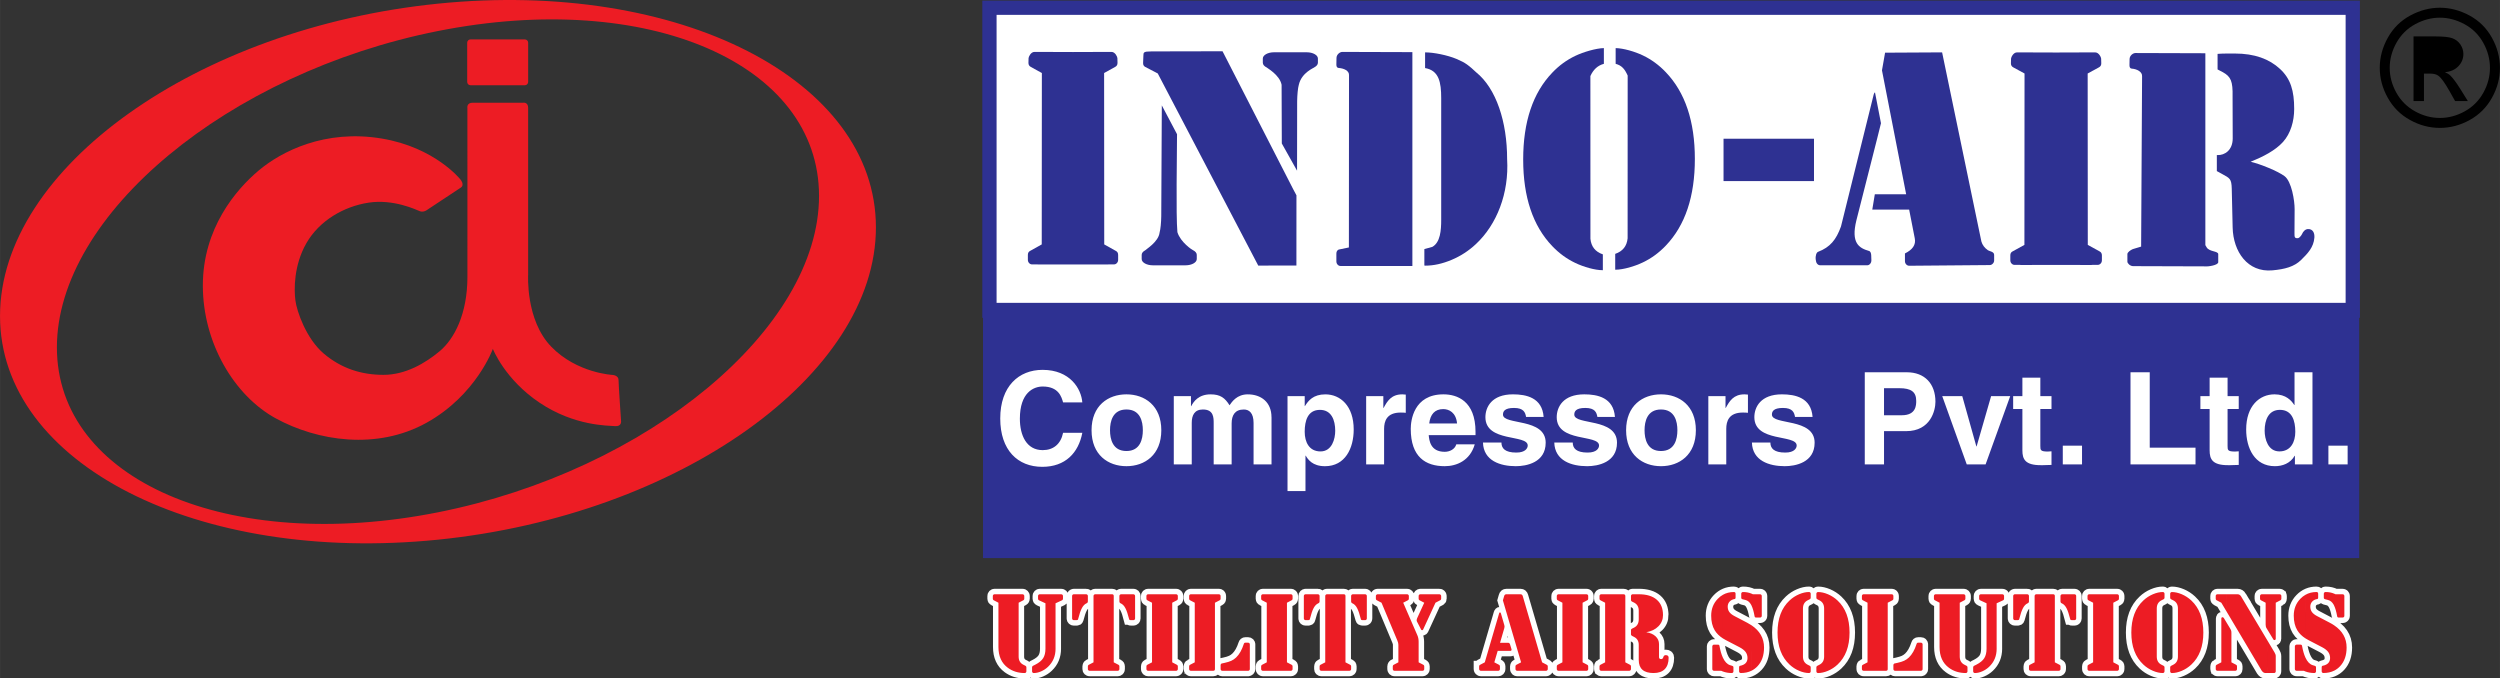 <?xml version="1.0" encoding="UTF-8"?>
<!DOCTYPE svg  PUBLIC '-//W3C//DTD SVG 1.1//EN'  'http://www.w3.org/Graphics/SVG/1.1/DTD/svg11.dtd'>
<svg width="228.69px" height="62.066px" enable-background="new 0 0 228.686 62.066" version="1.1" viewBox="0 0 228.686 62.066" xml:space="preserve" xmlns="http://www.w3.org/2000/svg">
<rect x="0" y="0" width="228.686" height="62.066" fill="#333333" stroke="none"/>
<rect x="90.509" y=".707" width="124.71" height="27.713" clip-rule="evenodd" fill="#fff" fill-rule="evenodd" stroke="#2E3192" stroke-miterlimit="2.613" stroke-width="1.304"/>
<rect x="90.509" y="28.292" width="124.71" height="22.171" clip-rule="evenodd" fill="#2E3192" fill-rule="evenodd" stroke="#2E3192" stroke-miterlimit="2.613" stroke-width="1.178"/>
<path d="m209.86 9.975c0 1.1-0.319 2.235-1.026 3.015-0.71 0.783-1.809 1.341-2.956 1.807 0.895 0.211 2.501 0.863 3.103 1.318 0.647 0.488 0.924 2.251 0.92 3.016l-0.013 2.214c-2e-3 0.34 7e-3 0.476 0.338 0.439 0.1-0.012 0.298-0.253 0.336-0.344 0.129-0.309 0.341-0.476 0.551-0.486 0.455-0.022 0.628 0.357 0.595 0.79-0.069 0.876-0.605 1.439-1.216 2.037-0.629 0.617-1.478 0.845-2.624 0.949-2.273 0.207-3.585-1.716-3.636-3.911l-0.082-3.547c-0.021-0.929-0.178-0.97-0.899-1.366l-0.466-0.256v-1.471c0.018 8e-3 0.038 0.011 0.06 7e-3 0.671 0.024 1.392-0.459 1.392-1.521l-0.012-3.826c0.031-1.417-0.161-1.826-0.883-2.232l-0.49-0.256v-1.423c0.418-0.04 1.2-0.033 1.57-0.033 1.819 0 3.161 0.5 4.142 1.411 0.977 0.906 1.296 1.993 1.296 3.669z" clip-rule="evenodd" fill="#2E3192" fill-rule="evenodd"/>
<path d="m175.15 21.785l-0.511-2.613h-3.372l0.232-1.402h2.866l-2.212-11.333 0.284-1.617 5.217-0.029c1.197 5.766 2.396 11.533 3.593 17.3 0.09 0.318 0.289 0.585 0.598 0.801 0.133 0.093 0.569 0.121 0.569 0.421v0.508c0 0.112-0.04 0.21-0.122 0.295-0.084 0.088-0.176 0.131-0.276 0.131l-7.365 0.063c-0.109 1e-3 -0.205-0.042-0.279-0.122-0.079-0.084-0.118-0.183-0.118-0.305v-0.699c0.68-0.335 1.03-0.784 0.896-1.399z" clip-rule="evenodd" fill="#2E3192" fill-rule="evenodd"/>
<path d="m166.31 23.034c1.109-0.421 1.655-1.108 2.093-2.316l2.992-12.066c0.026-0.106 0.063-0.171 0.12-0.198l0.547 2.817-0.338 1.359-1.911 7.524c-0.517 2.096 0.252 2.539 1.15 2.801 0.146 0.042 0.2 0.216 0.206 0.406l0.015 0.439c4e-3 0.134-0.038 0.245-0.114 0.334s-0.166 0.133-0.271 0.133l-4.306-2e-3c-0.104 0-0.195-0.049-0.275-0.144-0.081-0.095-0.107-0.245-0.123-0.367-0.048-0.37 0.07-0.666 0.215-0.72z" clip-rule="evenodd" fill="#2E3192" fill-rule="evenodd"/>
<path d="m146.6 24.716c-0.696 0-1.731-0.294-2.505-0.665-0.779-0.372-1.479-0.882-2.102-1.536-1.773-1.852-2.66-4.492-2.66-7.927 0-3.444 0.887-6.093 2.66-7.94 0.622-0.655 1.322-1.164 2.102-1.536 0.748-0.358 1.91-0.698 2.619-0.712v1.439c-0.57 0.15-0.972 0.536-1.234 1.118l4e-3 14.888c0.07 0.715 0.448 1.189 1.136 1.423v1.448h-0.02z" clip-rule="evenodd" fill="#2E3192" fill-rule="evenodd"/>
<path d="m147.77 24.672c0.696 0 1.73-0.294 2.506-0.666 0.779-0.371 1.479-0.881 2.101-1.536 1.773-1.852 2.66-4.492 2.66-7.927 0-3.443-0.887-6.093-2.66-7.94-0.621-0.654-1.322-1.165-2.101-1.536-0.748-0.357-1.777-0.653-2.485-0.667v1.439c0.569 0.15 0.838 0.491 1.1 1.073l-5e-3 14.888c-0.07 0.714-0.448 1.188-1.135 1.423v1.449h0.019z" clip-rule="evenodd" fill="#2E3192" fill-rule="evenodd"/>
<path d="m131.02 22.585c0.733-0.411 0.813-1.511 0.813-2.472v-11.134c0-1.452-0.2-2.531-1.474-2.752v-1.435h0.023c0.766 0 2.026 0.253 2.858 0.602s1.133 0.604 1.792 1.22c1.834 1.479 2.832 4.531 2.832 7.94 0.186 3.129-0.952 6-2.855 7.773-0.659 0.617-1.401 1.1-2.233 1.448-0.832 0.349-1.628 0.526-2.394 0.526-0.03 0-0.06-4e-3 -0.089-0.012v-1.503l0.727-0.201z" clip-rule="evenodd" fill="#2E3192" fill-rule="evenodd"/>
<path d="m122.45 22.83l0.939-0.194 0.011-15.737c0.039-0.438-0.49-0.652-0.95-0.682-0.154-0.01-0.209-0.143-0.206-0.317l0.011-0.602c5e-3 -0.322 0.319-0.551 0.535-0.549l6.407 0.02v19.563h-6.568c-0.104 0-0.194-0.04-0.271-0.123-0.077-0.082-0.114-0.184-0.114-0.306v-0.701c0-0.175 0.066-0.302 0.206-0.372z" clip-rule="evenodd" fill="#2E3192" fill-rule="evenodd"/>
<path d="m195.1 22.787l0.76-0.229 0.087-15.563c0.039-0.437-0.489-0.688-0.948-0.717-0.153-0.01-0.208-0.142-0.205-0.316l0.01-0.563c6e-3 -0.321 0.318-0.549 0.535-0.548l6.396 0.02v17.553l0.119 0.204c0.246 0.417 1.059 0.323 1.059 0.623v0.735c0 0.274-0.929 0.414-1.178 0.381l-6.62-0.021c-0.281-0.011-0.512-0.267-0.512-0.405v-0.7c0-0.172 0.309-0.377 0.497-0.454z" clip-rule="evenodd" fill="#2E3192" fill-rule="evenodd"/>
<path d="m111.83 4.688l6.483 12.656 0.279 0.523-4e-3 6.423-3.491 4e-3 -9.192-17.574-1.148-0.599c-0.137-0.071-0.201-0.197-0.193-0.37l0.025-0.634c0.014-0.319-0.023-0.413 0.741-0.415l6.5-0.014z" clip-rule="evenodd" fill="#2E3192" fill-rule="evenodd"/>
<path d="m184.1 22.998l1.083-0.596 0.011-15.679-1.036-0.565c-0.14-0.076-0.213-0.196-0.209-0.37l0.011-0.43c3e-3 -0.098 0.196-0.568 0.554-0.567l3.568 0.012 3.567-0.012c0.357-1e-3 0.551 0.469 0.553 0.567l0.012 0.43c4e-3 0.174-0.069 0.294-0.209 0.37l-1.036 0.565 0.011 15.679 1.083 0.596c0.142 0.071 0.208 0.197 0.208 0.371v0.435c0 0.122-0.038 0.223-0.115 0.305s-0.169 0.122-0.274 0.122l-0.5 1e-3c-0.023 4e-3 -0.047 7e-3 -0.071 7e-3l-3.228-3e-3 -3.229 3e-3c-0.024 0-0.048-2e-3 -0.071-7e-3l-0.499-1e-3c-0.106 0-0.198-0.04-0.275-0.122s-0.115-0.183-0.115-0.305v-0.435c-2e-3 -0.175 0.064-0.301 0.206-0.371z" clip-rule="evenodd" fill="#2E3192" fill-rule="evenodd"/>
<rect x="157.66" y="12.69" width="8.275" height="3.875" clip-rule="evenodd" fill="#2E3192" fill-rule="evenodd"/>
<path d="m116.54 4.782h2.992c0.563 0 1.023 0.257 1.023 0.572v0.385c0 0.163-0.124 0.311-0.321 0.416 0 0.043-1.166 0.459-1.426 1.601-0.086 0.294-0.143 0.919-0.152 1.495l-9e-3 6.363-1.395-2.489-0.019-5.369c-0.182-0.923-1.364-1.551-1.364-1.584-0.216-0.104-0.354-0.26-0.354-0.432v-0.386c1e-3 -0.314 0.462-0.572 1.025-0.572z" clip-rule="evenodd" fill="#2E3192" fill-rule="evenodd"/>
<path d="m94.225 22.954l1.067-0.596 0.011-15.678-1.021-0.565c-0.137-0.076-0.21-0.197-0.206-0.371l0.011-0.429c3e-3 -0.099 0.193-0.569 0.546-0.567l3.517 0.012 3.518-0.012c0.353-2e-3 0.543 0.469 0.545 0.567l0.011 0.429c5e-3 0.173-0.067 0.294-0.205 0.371l-1.021 0.565 0.011 15.678 1.066 0.596c0.141 0.07 0.206 0.198 0.206 0.371v0.434c0 0.122-0.037 0.223-0.114 0.306-0.076 0.082-0.166 0.121-0.271 0.122h-0.493c-0.021 4e-3 -0.046 7e-3 -0.069 7e-3l-3.183-3e-3 -3.183 3e-3c-0.022 0-0.047-2e-3 -0.069-7e-3h-0.492c-0.104 0-0.195-0.04-0.271-0.122-0.076-0.083-0.113-0.184-0.113-0.306v-0.434c-3e-3 -0.174 0.062-0.301 0.202-0.371z" clip-rule="evenodd" fill="#2E3192" fill-rule="evenodd"/>
<path d="m108.45 24.27h-2.992c-0.563 0-1.024-0.257-1.024-0.572v-0.385c0-0.164 0.124-0.311 0.322-0.416 0-0.044 1.226-0.757 1.317-1.63 0.086-0.294 0.144-0.919 0.152-1.496l0.051-10.131 1.392 2.638c0 1.813-0.109 7.347 0.033 8.958 0.285 0.937 1.384 1.645 1.418 1.643 0.217 0.105 0.354 0.26 0.354 0.432v0.385c1e-3 0.316-0.46 0.574-1.023 0.574z" clip-rule="evenodd" fill="#2E3192" fill-rule="evenodd"/>
<path d="m99.004 36.813c-0.094-1.244-1.114-2.98-3.637-2.98-2.17 0-3.871 1.501-3.871 4.446 0 2.91 1.606 4.425 3.848 4.425 2.111 0 3.309-1.281 3.66-3.111h-1.76c-0.211 1.033-0.892 1.583-1.865 1.583-1.49 0-2.088-1.36-2.088-2.875 0-2.381 1.243-2.944 2.088-2.944 1.455 0 1.725 0.95 1.865 1.455h1.76v1e-3zm7.226 2.545c0-2.253-1.514-3.285-3.19-3.285-1.678 0-3.191 1.032-3.191 3.285 0 2.252 1.514 3.287 3.191 3.287s3.19-1.034 3.19-3.287zm-1.689 0c0 0.797-0.234 1.9-1.501 1.9s-1.502-1.103-1.502-1.9c0-0.798 0.235-1.9 1.502-1.9s1.501 1.103 1.501 1.9zm11.768-1.196c0-1.373-0.95-2.088-2.171-2.088-0.997 0-1.454 0.692-1.666 0.998-0.422-0.669-0.832-0.998-1.735-0.998-1.104 0-1.561 0.669-1.771 1.08h-0.023v-0.915h-1.572v6.243h1.643v-3.803c0-0.681 0.246-1.22 1.021-1.22 0.985 0 0.985 0.739 0.985 1.267v3.756h1.643v-3.744c0-0.739 0.293-1.278 1.114-1.278 0.481 0 0.892 0.305 0.892 1.232v3.791h1.643v-4.321h-3e-3zm3.038 1.337c0-0.998 0.271-2.006 1.396-2.006 1.044 0 1.396 0.927 1.396 1.913 0 0.739-0.293 1.889-1.349 1.889-1.044-1e-3 -1.443-0.869-1.443-1.796zm0-3.261h-1.572v8.684h1.643v-3.24h0.024c0.199 0.34 0.609 0.964 1.759 0.964 1.854 0 2.628-1.644 2.628-3.357 0-2.159-1.22-3.215-2.593-3.215-1.103 0-1.56 0.575-1.865 1.068h-0.023v-0.904h-1e-3zm5.62 6.242h1.643v-3.251c0-0.693 0.234-1.49 1.513-1.49 0.152 0 0.329 0 0.47 0.023v-1.666c-0.105-0.012-0.211-0.023-0.317-0.023-0.997 0-1.372 0.61-1.712 1.244h-0.024v-1.079h-1.571v6.242h-2e-3zm8.247-1.832c-0.129 0.446-0.599 0.681-1.056 0.681-1.326 0-1.42-1.056-1.467-1.525h4.282v-0.294c0-2.85-1.701-3.437-2.933-3.437-2.733 0-2.992 2.405-2.992 3.156 0 2.569 1.35 3.416 3.109 3.416 1.067 0 2.312-0.495 2.745-1.997h-1.688zm-2.476-1.912c0.094-0.821 0.505-1.314 1.279-1.314 0.527 0 1.173 0.305 1.267 1.314h-2.546zm10.465-0.598c-0.129-1.76-1.584-2.065-2.804-2.065-1.947 0-2.522 1.173-2.522 2.088 0 2.334 3.871 1.549 3.871 2.592 0 0.235-0.199 0.646-1.044 0.646-1.032 0-1.36-0.387-1.36-0.915h-1.689c0.047 1.666 1.584 2.161 3.003 2.161 0.974 0 2.733-0.331 2.733-2.149 0-2.299-3.906-1.584-3.906-2.569 0-0.27 0.117-0.61 1.009-0.61s1.032 0.422 1.103 0.821h1.606zm6.523 0c-0.129-1.76-1.584-2.065-2.804-2.065-1.947 0-2.522 1.173-2.522 2.088 0 2.334 3.872 1.549 3.872 2.592 0 0.235-0.199 0.646-1.044 0.646-1.033 0-1.361-0.387-1.361-0.915h-1.689c0.047 1.666 1.584 2.161 3.003 2.161 0.975 0 2.734-0.331 2.734-2.149 0-2.299-3.907-1.584-3.907-2.569 0-0.27 0.117-0.61 1.009-0.61s1.032 0.422 1.103 0.821h1.606zm7.403 1.22c0-2.253-1.514-3.285-3.191-3.285s-3.191 1.032-3.191 3.285c0 2.252 1.514 3.287 3.191 3.287s3.191-1.034 3.191-3.287zm-1.69 0c0 0.797-0.234 1.9-1.502 1.9s-1.502-1.103-1.502-1.9c0-0.798 0.234-1.9 1.502-1.9s1.502 1.103 1.502 1.9zm2.828 3.122h1.643v-3.251c0-0.693 0.234-1.49 1.513-1.49 0.153 0 0.329 0 0.47 0.023v-1.666c-0.105-0.012-0.211-0.023-0.316-0.023-0.997 0-1.373 0.61-1.713 1.244h-0.023v-1.079h-1.572v6.242h-2e-3zm9.538-4.342c-0.129-1.76-1.584-2.065-2.805-2.065-1.946 0-2.521 1.173-2.521 2.088 0 2.334 3.871 1.549 3.871 2.592 0 0.235-0.199 0.646-1.044 0.646-1.032 0-1.36-0.387-1.36-0.915h-1.689c0.047 1.666 1.584 2.161 3.003 2.161 0.974 0 2.733-0.331 2.733-2.149 0-2.299-3.906-1.584-3.906-2.569 0-0.27 0.117-0.61 1.009-0.61s1.032 0.422 1.103 0.821h1.606zm6.535 1.302h2.018c2.264 0 2.686-1.924 2.686-2.687 0-1.654-0.984-2.699-2.615-2.699h-3.849v8.425h1.761v-3.039h-1e-3zm0-1.454v-2.476h1.396c1.091 0 1.549 0.34 1.549 1.161 0 0.375 0 1.314-1.313 1.314h-1.632v1e-3zm11.543-1.748h-1.747l-1.326 4.599h-0.023l-1.29-4.599h-1.831l2.241 6.242h1.725l2.251-6.242zm2.758-1.69h-1.643v1.69h-0.845v1.173h0.845v3.79c0 0.81 0.258 1.351 1.678 1.351h0.211c0.258 0 0.516-0.012 0.774-0.023v-1.246c-0.117 0.012-0.235 0.023-0.341 0.023-0.668 0-0.68-0.14-0.68-0.504v-3.391h1.021v-1.173h-1.021v-1.69h1e-3zm3.812 6.218h-1.76v1.713h1.76v-1.713zm6.194-6.711h-1.76v8.424h5.948v-1.526h-4.188v-6.898zm7.122 0.493h-1.643v1.69h-0.845v1.173h0.845v3.79c0 0.81 0.259 1.351 1.678 1.351h0.211c0.259 0 0.517-0.012 0.774-0.023v-1.246c-0.117 0.012-0.234 0.023-0.34 0.023-0.669 0-0.681-0.14-0.681-0.504v-3.391h1.021v-1.173h-1.021v-1.69h1e-3zm7.766-0.493h-1.643v2.992h-0.023c-0.258-0.398-0.751-0.974-1.807-0.974-1.373 0-2.593 1.056-2.593 3.215 0 1.713 0.774 3.357 2.628 3.357 0.681 0 1.408-0.249 1.807-0.952h0.023v0.787h1.607v-8.425h1e-3zm-4.376 5.35c0-0.985 0.353-1.913 1.396-1.913 1.126 0 1.407 1.009 1.407 2.006 0 0.927-0.41 1.795-1.454 1.795-1.055 1e-3 -1.349-1.148-1.349-1.888zm7.591 1.361h-1.76v1.713h1.76v-1.713z" clip-rule="evenodd" fill="#fff" fill-rule="evenodd"/>
<g clip-rule="evenodd" fill-rule="evenodd">
	<path d="m96.558 59.34c0 0.667-0.229 1.219-0.693 1.658-0.19 0.179-0.401 0.317-0.632 0.417-0.232 0.101-0.455 0.151-0.67 0.151-0.042 0-0.078-0.015-0.109-0.044-0.03-0.031-0.045-0.067-0.045-0.112v-0.367c0-0.063 0.026-0.108 0.079-0.136l0.208-0.104c0.348-0.178 0.591-0.377 0.73-0.599 0.139-0.221 0.208-0.509 0.208-0.864v-4.155l-0.598-0.277c-0.053-0.025-0.08-0.072-0.08-0.135v-0.256c0-0.044 0.015-0.08 0.044-0.111 0.031-0.029 0.065-0.045 0.106-0.045h1.974c0.045 0 0.081 0.016 0.112 0.045 0.029 0.031 0.045 0.067 0.045 0.111v0.256c0 0.063-0.028 0.11-0.081 0.135l-0.599 0.277v4.155h1e-3zm-2.819 2.226c-0.597 0-1.11-0.16-1.541-0.477-0.577-0.422-0.865-1.057-0.865-1.906v-4.049l-0.432-0.227c-0.055-0.025-0.081-0.072-0.081-0.135v-0.256c0-0.044 0.016-0.08 0.045-0.111 0.03-0.029 0.065-0.045 0.106-0.045h2.572c0.04 0 0.076 0.016 0.108 0.048 0.031 0.031 0.046 0.067 0.046 0.108v0.256c0 0.06-0.027 0.106-0.083 0.135l-0.433 0.227v4.929c0 0.348 0.141 0.595 0.422 0.739l0.206 0.104c0.053 0.028 0.08 0.072 0.08 0.136v0.367c0 0.045-0.016 0.081-0.047 0.112-0.027 0.03-0.063 0.045-0.103 0.045zm5.855-0.753l0.436-0.227v-6.07c0-0.044 0.015-0.08 0.046-0.111 0.029-0.029 0.067-0.045 0.11-0.045h1.538c0.103 0 0.156 0.052 0.156 0.156v6.07l0.436 0.227c0.055 0.026 0.081 0.072 0.081 0.136v0.255c0 0.044-0.014 0.081-0.045 0.111-0.031 0.029-0.067 0.045-0.111 0.045h-2.573c-0.042 0-0.078-0.016-0.109-0.045-0.031-0.031-0.045-0.067-0.045-0.111v-0.255c-1e-3 -0.064 0.024-0.11 0.08-0.136zm3.697-4.166c-0.118-0.466-0.233-0.808-0.35-1.026-0.115-0.218-0.261-0.363-0.435-0.437-0.073-0.029-0.11-0.091-0.11-0.186v-0.482c0-0.044 0.015-0.08 0.046-0.111 0.028-0.029 0.066-0.045 0.109-0.045h1.126c0.044 0 0.08 0.016 0.111 0.045 0.029 0.031 0.044 0.067 0.044 0.111v2.055c0 0.042-0.015 0.081-0.044 0.11-0.031 0.031-0.067 0.046-0.111 0.046h-0.256c-0.073 1e-3 -0.116-0.027-0.13-0.08zm-4.674 0c0.118-0.466 0.233-0.808 0.351-1.026 0.114-0.218 0.259-0.363 0.429-0.437 0.077-0.029 0.116-0.091 0.116-0.186v-0.482c0-0.044-0.016-0.08-0.046-0.111-0.029-0.029-0.067-0.045-0.11-0.045h-1.13c-0.045 0-0.081 0.016-0.111 0.045-0.029 0.031-0.045 0.067-0.045 0.111v2.055c0 0.042 0.016 0.081 0.045 0.11 0.03 0.031 0.066 0.046 0.111 0.046h0.256c0.077 1e-3 0.121-0.027 0.134-0.08zm6.332 4.166l0.433-0.227v-5.452l-0.433-0.227c-0.055-0.025-0.08-0.072-0.08-0.135v-0.256c0-0.044 0.016-0.08 0.044-0.111 0.031-0.029 0.065-0.045 0.107-0.045h2.572c0.039 0 0.075 0.016 0.104 0.045 0.031 0.031 0.047 0.067 0.047 0.111v0.256c0 0.063-0.028 0.11-0.081 0.135l-0.432 0.227v5.452l0.432 0.227c0.053 0.026 0.081 0.072 0.081 0.136v0.255c0 0.044-0.016 0.081-0.047 0.111-0.029 0.029-0.065 0.045-0.104 0.045h-2.572c-0.042 0-0.076-0.016-0.107-0.045-0.028-0.031-0.044-0.067-0.044-0.111v-0.255c0-0.064 0.026-0.11 0.08-0.136zm8.125-0.668c-0.134 0.126-0.279 0.226-0.436 0.298s-0.361 0.138-0.621 0.194l-0.281 0.06c-0.053 0.035-0.08 0.079-0.08 0.136v0.372c0 0.044 0.015 0.081 0.046 0.111 0.029 0.029 0.066 0.045 0.109 0.045h2.362c0.044 0 0.08-0.016 0.111-0.045 0.029-0.031 0.045-0.067 0.045-0.111v-2.266c0-0.041-0.016-0.076-0.045-0.106-0.031-0.029-0.067-0.044-0.111-0.044h-0.256c-0.07 0-0.118 0.039-0.141 0.12-0.173 0.542-0.407 0.954-0.702 1.236zm-4.216 0.668l0.433-0.227v-5.452l-0.433-0.227c-0.055-0.025-0.08-0.072-0.08-0.135v-0.256c0-0.044 0.015-0.08 0.044-0.111 0.031-0.029 0.065-0.045 0.106-0.045h2.572c0.043 0 0.081 0.016 0.11 0.045 0.031 0.031 0.045 0.067 0.045 0.111v0.256c0 0.063-0.026 0.11-0.079 0.135l-0.438 0.227v6.07c0 0.104-0.054 0.156-0.156 0.156h-2.055c-0.041 0-0.075-0.016-0.106-0.045-0.029-0.031-0.044-0.067-0.044-0.111v-0.255c1e-3 -0.064 0.027-0.11 0.081-0.136zm6.588 0l0.433-0.227v-5.452l-0.433-0.227c-0.055-0.025-0.081-0.072-0.081-0.135v-0.256c0-0.044 0.016-0.08 0.045-0.111 0.031-0.029 0.064-0.045 0.106-0.045h2.572c0.04 0 0.075 0.016 0.104 0.045 0.031 0.031 0.047 0.067 0.047 0.111v0.256c0 0.063-0.027 0.11-0.081 0.135l-0.433 0.227v5.452l0.433 0.227c0.054 0.026 0.081 0.072 0.081 0.136v0.255c0 0.044-0.016 0.081-0.047 0.111-0.029 0.029-0.064 0.045-0.104 0.045h-2.572c-0.042 0-0.075-0.016-0.106-0.045-0.029-0.031-0.045-0.067-0.045-0.111v-0.255c0-0.064 0.027-0.11 0.081-0.136zm5.346 0l0.436-0.227v-6.07c0-0.044 0.016-0.08 0.046-0.111 0.029-0.029 0.067-0.045 0.11-0.045h1.538c0.104 0 0.156 0.052 0.156 0.156v6.07l0.436 0.227c0.055 0.026 0.081 0.072 0.081 0.136v0.255c0 0.044-0.014 0.081-0.045 0.111-0.03 0.029-0.066 0.045-0.111 0.045h-2.573c-0.042 0-0.078-0.016-0.109-0.045-0.031-0.031-0.045-0.067-0.045-0.111v-0.255c-1e-3 -0.064 0.025-0.11 0.08-0.136zm3.698-4.166c-0.119-0.466-0.233-0.808-0.351-1.026-0.114-0.218-0.261-0.363-0.434-0.437-0.073-0.029-0.111-0.091-0.111-0.186v-0.482c0-0.044 0.016-0.08 0.047-0.111 0.028-0.029 0.066-0.045 0.108-0.045h1.126c0.045 0 0.08 0.016 0.111 0.045 0.029 0.031 0.045 0.067 0.045 0.111v2.055c0 0.042-0.016 0.081-0.045 0.11-0.031 0.031-0.066 0.046-0.111 0.046h-0.256c-0.073 1e-3 -0.115-0.027-0.129-0.08zm-4.674 0c0.118-0.466 0.233-0.808 0.35-1.026 0.115-0.218 0.259-0.363 0.429-0.437 0.077-0.029 0.116-0.091 0.116-0.186v-0.482c0-0.044-0.016-0.08-0.046-0.111-0.029-0.029-0.067-0.045-0.109-0.045h-1.131c-0.044 0-0.08 0.016-0.111 0.045-0.029 0.031-0.044 0.067-0.044 0.111v2.055c0 0.042 0.015 0.081 0.044 0.11 0.031 0.031 0.067 0.046 0.111 0.046h0.256c0.077 1e-3 0.122-0.027 0.135-0.08zm7.668 4.166l0.432-0.227v-1.598c0-0.117-0.03-0.245-0.09-0.386l-1.453-3.468-0.431-0.227c-0.059-0.029-0.085-0.075-0.085-0.135v-0.256c0-0.041 0.015-0.077 0.048-0.108 0.03-0.033 0.066-0.048 0.107-0.048h2.708c0.04 0 0.076 0.016 0.108 0.048 0.031 0.031 0.046 0.067 0.046 0.108v0.256c0 0.06-0.027 0.106-0.084 0.135l-0.432 0.227 1.297 2.984c0.075 0.168 0.114 0.365 0.114 0.593v1.875l0.433 0.227c0.053 0.026 0.08 0.072 0.08 0.136v0.255c0 0.044-0.016 0.081-0.046 0.111-0.029 0.029-0.065 0.045-0.104 0.045h-2.578c-0.039 0-0.076-0.016-0.106-0.045-0.028-0.031-0.044-0.067-0.044-0.111v-0.255c0-0.064 0.028-0.11 0.08-0.136zm2.131-3.96l0.382 0.734c0.021 0.039 0.052 0.06 0.095 0.06 0.041 0 0.069-0.021 0.091-0.06l1.13-2.453 0.433-0.227c0.058-0.029 0.086-0.075 0.086-0.135v-0.256c0-0.041-0.016-0.077-0.049-0.108-0.03-0.033-0.066-0.048-0.108-0.048h-1.747c-0.045 0-0.081 0.016-0.112 0.045-0.028 0.031-0.044 0.067-0.044 0.111v0.256c0 0.063 0.027 0.11 0.08 0.135l0.433 0.227-0.648 1.412c-0.055 0.121-0.062 0.223-0.022 0.307zm5.689 4.096c0-0.063 0.027-0.11 0.086-0.136l0.431-0.227 1.316-4.497c0.014-0.052 0.04-0.074 0.081-0.071 0.032 3e-3 0.059 0.029 0.075 0.081l0.315 1.084c0.028 0.081 0.028 0.169 0 0.267l-0.391 1.347h0.734c0.082 0 0.142 0.042 0.175 0.13l0.141 0.466c0.01 0.041 5e-3 0.076-0.016 0.105-0.019 0.027-0.048 0.041-0.084 0.041h-1.166l-0.308 1.046 0.433 0.227c0.053 0.026 0.08 0.072 0.08 0.136v0.255c0 0.044-0.016 0.081-0.044 0.111-0.031 0.029-0.065 0.045-0.106 0.045h-1.597c-0.042 0-0.077-0.016-0.108-0.048-0.033-0.031-0.048-0.067-0.048-0.108v-0.254h1e-3zm3.838-0.363l-1.663-5.668 0.111-0.382c0.029-0.117 0.098-0.175 0.206-0.175h1.296c0.107 0 0.176 0.059 0.207 0.175l1.768 6.051 0.433 0.227c0.056 0.026 0.085 0.072 0.085 0.136v0.255c0 0.041-0.015 0.077-0.048 0.108-0.032 0.033-0.068 0.048-0.107 0.048h-2.644c-0.043 0-0.081-0.016-0.109-0.045-0.031-0.031-0.047-0.067-0.047-0.111v-0.255c0-0.063 0.027-0.11 0.081-0.136l0.431-0.228zm3.348 0.227l0.432-0.227v-5.452l-0.432-0.227c-0.055-0.025-0.081-0.072-0.081-0.135v-0.256c0-0.044 0.016-0.08 0.045-0.111 0.03-0.029 0.065-0.045 0.106-0.045h2.572c0.04 0 0.076 0.016 0.104 0.045 0.031 0.031 0.046 0.067 0.046 0.111v0.256c0 0.063-0.026 0.11-0.08 0.135l-0.432 0.227v5.452l0.432 0.227c0.054 0.026 0.08 0.072 0.08 0.136v0.255c0 0.044-0.015 0.081-0.046 0.111-0.028 0.029-0.064 0.045-0.104 0.045h-2.572c-0.041 0-0.076-0.016-0.106-0.045-0.029-0.031-0.045-0.067-0.045-0.111v-0.255c0-0.064 0.027-0.11 0.081-0.136zm9.635-4.548c0 0.399-0.139 0.739-0.417 1.022-0.277 0.285-0.649 0.465-1.114 0.545 0.358 0.055 0.642 0.179 0.853 0.376 0.209 0.195 0.313 0.432 0.313 0.71v1.187c0 0.124 0.065 0.186 0.196 0.186 0.099 0 0.167-0.062 0.2-0.186 0.034-0.118 0.106-0.176 0.216-0.176 0.179 0 0.267 0.079 0.267 0.237 0 0.454-0.117 0.803-0.352 1.042-0.233 0.238-0.579 0.358-1.029 0.358-0.902 0-1.352-0.397-1.352-1.196v-1.382c0-0.338-0.141-0.58-0.424-0.724l-0.186-0.094c-0.066-0.034-0.101-0.084-0.101-0.151v-0.372c0-0.07 0.034-0.118 0.101-0.146l0.186-0.091c0.283-0.144 0.424-0.397 0.424-0.763v-0.784c0-0.345-0.141-0.592-0.424-0.739l-0.206-0.1c-0.053-0.034-0.08-0.079-0.08-0.135v-0.373c0-0.044 0.015-0.08 0.046-0.111 0.029-0.029 0.065-0.045 0.104-0.045h0.56c0.713 0 1.261 0.165 1.645 0.496 0.384 0.33 0.574 0.8 0.574 1.409zm-5.727 4.548l0.433-0.227v-5.452l-0.433-0.227c-0.055-0.025-0.081-0.072-0.081-0.135v-0.256c0-0.044 0.016-0.08 0.045-0.111 0.031-0.029 0.065-0.045 0.106-0.045h2.045c0.109 0 0.166 0.055 0.166 0.167v6.059l0.433 0.227c0.056 0.026 0.084 0.072 0.084 0.136v0.255c0 0.041-0.016 0.077-0.047 0.108-0.032 0.033-0.068 0.048-0.107 0.048h-2.573c-0.041 0-0.075-0.016-0.106-0.045-0.029-0.031-0.045-0.067-0.045-0.111v-0.255c-1e-3 -0.064 0.026-0.11 0.08-0.136zm14.104-4.442c-0.084-0.47-0.19-0.822-0.319-1.055-0.128-0.235-0.302-0.379-0.516-0.432l-0.276-0.07c-0.074-0.024-0.11-0.068-0.11-0.135v-0.367c0-0.044 0.016-0.081 0.045-0.111 0.031-0.029 0.067-0.045 0.112-0.045 0.344 0 0.647 0.068 0.908 0.205h0.659c0.042 0 0.081 0.016 0.109 0.045 0.031 0.031 0.046 0.067 0.046 0.111v1.823c0 0.041-0.015 0.076-0.046 0.106-0.028 0.029-0.067 0.045-0.109 0.045h-0.357c-0.087 0-0.135-0.039-0.146-0.12zm-0.669 0.597c1.022 0.534 1.533 1.286 1.533 2.262 0 0.713-0.195 1.281-0.587 1.703-0.389 0.422-0.901 0.633-1.539 0.633-0.043 0-0.079-0.015-0.11-0.044-0.031-0.031-0.045-0.067-0.045-0.112v-0.367c0-0.079 0.026-0.125 0.081-0.136 0.458-0.089 0.688-0.327 0.688-0.713 0-0.214-0.058-0.399-0.173-0.554-0.117-0.156-0.304-0.303-0.566-0.44l-1.226-0.638c-0.473-0.243-0.816-0.545-1.033-0.904-0.216-0.358-0.324-0.806-0.324-1.341 0-0.611 0.201-1.124 0.601-1.539 0.401-0.415 0.892-0.623 1.475-0.623 0.104 0 0.156 0.051 0.156 0.156v0.367c0 0.063-0.024 0.101-0.07 0.115-0.197 0.029-0.355 0.108-0.472 0.233-0.118 0.125-0.177 0.281-0.177 0.465 0 0.19 0.05 0.355 0.149 0.492 0.098 0.138 0.26 0.265 0.479 0.377l1.16 0.608zm-2.542 2.126c0.188 1.024 0.512 1.609 0.97 1.753l0.195 0.06c0.073 0.024 0.111 0.068 0.111 0.136v0.367c0 0.045-0.016 0.081-0.044 0.112-0.031 0.029-0.069 0.044-0.112 0.044-0.341 0-0.664-0.068-0.964-0.206h-0.658c-0.045 0-0.081-0.016-0.111-0.045-0.029-0.031-0.045-0.067-0.045-0.111v-2.081c0-0.039 0.016-0.075 0.048-0.107 0.031-0.031 0.067-0.048 0.108-0.048h0.361c0.084-1e-3 0.131 0.043 0.141 0.126zm8.195 2.472c-0.288 0-0.594-0.068-0.914-0.206-0.323-0.138-0.612-0.326-0.87-0.568-0.733-0.684-1.101-1.66-1.101-2.929 0-1.272 0.367-2.252 1.101-2.934 0.258-0.242 0.547-0.431 0.87-0.568 0.32-0.137 0.626-0.205 0.914-0.205 0.039 0 0.075 0.016 0.106 0.045 0.029 0.03 0.044 0.066 0.044 0.111v0.367c0 0.063-0.027 0.108-0.08 0.135l-0.206 0.104c-0.281 0.145-0.422 0.391-0.422 0.739v4.406c0 0.348 0.141 0.595 0.422 0.739l0.206 0.104c0.053 0.028 0.08 0.072 0.08 0.136v0.367c0 0.045-0.015 0.081-0.044 0.112-0.03 0.03-0.067 0.045-0.106 0.045zm0.955-0.763c0.281-0.144 0.422-0.391 0.422-0.739v-4.406c0-0.348-0.141-0.595-0.422-0.739l-0.206-0.104c-0.055-0.027-0.081-0.072-0.081-0.135v-0.367c0-0.044 0.015-0.081 0.045-0.111 0.031-0.029 0.065-0.045 0.106-0.045 0.288 0 0.592 0.068 0.914 0.205 0.321 0.138 0.611 0.326 0.87 0.568 0.732 0.682 1.1 1.662 1.1 2.934 0 1.27-0.367 2.245-1.1 2.929-0.259 0.242-0.549 0.431-0.87 0.568-0.322 0.137-0.626 0.206-0.914 0.206-0.041 0-0.075-0.015-0.106-0.044-0.03-0.031-0.045-0.067-0.045-0.112v-0.367c0-0.063 0.026-0.108 0.081-0.136l0.206-0.105zm8.176-0.658c-0.134 0.126-0.279 0.226-0.436 0.298s-0.362 0.138-0.621 0.194l-0.281 0.06c-0.053 0.035-0.08 0.079-0.08 0.136v0.372c0 0.044 0.015 0.081 0.046 0.111 0.029 0.029 0.067 0.045 0.109 0.045h2.362c0.045 0 0.081-0.016 0.111-0.045 0.029-0.031 0.045-0.067 0.045-0.111v-2.266c0-0.041-0.016-0.076-0.045-0.106-0.03-0.029-0.066-0.044-0.111-0.044h-0.256c-0.07 0-0.118 0.039-0.141 0.12-0.173 0.542-0.407 0.954-0.702 1.236zm-4.216 0.668l0.433-0.227v-5.452l-0.433-0.227c-0.055-0.025-0.081-0.072-0.081-0.135v-0.256c0-0.044 0.016-0.08 0.045-0.111 0.031-0.029 0.065-0.045 0.106-0.045h2.573c0.042 0 0.08 0.016 0.109 0.045 0.03 0.031 0.045 0.067 0.045 0.111v0.256c0 0.063-0.026 0.11-0.079 0.135l-0.438 0.227v6.07c0 0.104-0.053 0.156-0.156 0.156h-2.055c-0.041 0-0.075-0.016-0.106-0.045-0.029-0.031-0.045-0.067-0.045-0.111v-0.255c1e-3 -0.064 0.028-0.11 0.082-0.136zm12.245-1.473c0 0.667-0.229 1.219-0.692 1.658-0.19 0.179-0.401 0.317-0.634 0.417-0.231 0.101-0.454 0.151-0.668 0.151-0.043 0-0.079-0.015-0.11-0.044-0.031-0.031-0.045-0.067-0.045-0.112v-0.367c0-0.063 0.026-0.108 0.08-0.136l0.207-0.104c0.348-0.178 0.592-0.377 0.73-0.599s0.207-0.509 0.207-0.864v-4.155l-0.597-0.277c-0.053-0.025-0.08-0.072-0.08-0.135v-0.256c0-0.044 0.016-0.08 0.044-0.111 0.031-0.029 0.065-0.045 0.107-0.045h1.974c0.045 0 0.081 0.016 0.111 0.045 0.029 0.031 0.044 0.067 0.044 0.111v0.256c0 0.063-0.027 0.11-0.08 0.135l-0.599 0.277v4.155h1e-3zm-2.818 2.226c-0.597 0-1.111-0.16-1.542-0.477-0.577-0.422-0.864-1.057-0.864-1.906v-4.049l-0.433-0.227c-0.055-0.025-0.081-0.072-0.081-0.135v-0.256c0-0.044 0.016-0.08 0.045-0.111 0.031-0.029 0.065-0.045 0.106-0.045h2.572c0.04 0 0.076 0.016 0.108 0.048 0.031 0.031 0.046 0.067 0.046 0.108v0.256c0 0.06-0.027 0.106-0.084 0.135l-0.432 0.227v4.929c0 0.348 0.141 0.595 0.422 0.739l0.206 0.104c0.053 0.028 0.08 0.072 0.08 0.136v0.367c0 0.045-0.016 0.081-0.046 0.112-0.028 0.03-0.064 0.045-0.103 0.045zm5.854-0.753l0.436-0.227v-6.07c0-0.044 0.016-0.08 0.046-0.111 0.029-0.029 0.067-0.045 0.11-0.045h1.538c0.103 0 0.156 0.052 0.156 0.156v6.07l0.436 0.227c0.055 0.026 0.081 0.072 0.081 0.136v0.255c0 0.044-0.014 0.081-0.045 0.111-0.031 0.029-0.067 0.045-0.111 0.045h-2.573c-0.043 0-0.079-0.016-0.109-0.045-0.031-0.031-0.045-0.067-0.045-0.111v-0.255c-1e-3 -0.064 0.025-0.11 0.08-0.136zm3.697-4.166c-0.118-0.466-0.233-0.808-0.35-1.026-0.115-0.218-0.261-0.363-0.434-0.437-0.074-0.029-0.111-0.091-0.111-0.186v-0.482c0-0.044 0.016-0.08 0.046-0.111 0.029-0.029 0.067-0.045 0.11-0.045h1.124c0.045 0 0.081 0.016 0.112 0.045 0.029 0.031 0.044 0.067 0.044 0.111v2.055c0 0.042-0.015 0.081-0.044 0.11-0.031 0.031-0.067 0.046-0.112 0.046h-0.256c-0.071 1e-3 -0.115-0.027-0.129-0.08zm-4.673 0c0.118-0.466 0.232-0.808 0.35-1.026 0.114-0.218 0.259-0.363 0.429-0.437 0.077-0.029 0.116-0.091 0.116-0.186v-0.482c0-0.044-0.016-0.08-0.046-0.111-0.029-0.029-0.067-0.045-0.109-0.045h-1.131c-0.045 0-0.08 0.016-0.111 0.045-0.029 0.031-0.045 0.067-0.045 0.111v2.055c0 0.042 0.016 0.081 0.045 0.11 0.031 0.031 0.066 0.046 0.111 0.046h0.256c0.075 1e-3 0.12-0.027 0.135-0.08zm6.332 4.166l0.432-0.227v-5.452l-0.432-0.227c-0.056-0.025-0.081-0.072-0.081-0.135v-0.256c0-0.044 0.016-0.08 0.045-0.111 0.03-0.029 0.064-0.045 0.106-0.045h2.572c0.039 0 0.075 0.016 0.104 0.045 0.031 0.031 0.047 0.067 0.047 0.111v0.256c0 0.063-0.027 0.11-0.081 0.135l-0.433 0.227v5.452l0.433 0.227c0.054 0.026 0.081 0.072 0.081 0.136v0.255c0 0.044-0.016 0.081-0.047 0.111-0.029 0.029-0.065 0.045-0.104 0.045h-2.572c-0.042 0-0.076-0.016-0.106-0.045-0.029-0.031-0.045-0.067-0.045-0.111v-0.255c0-0.064 0.025-0.11 0.081-0.136zm6.813 0.753c-0.289 0-0.594-0.068-0.915-0.206-0.322-0.138-0.612-0.326-0.869-0.568-0.734-0.684-1.102-1.66-1.102-2.929 0-1.272 0.367-2.252 1.102-2.934 0.257-0.242 0.547-0.431 0.869-0.568 0.321-0.137 0.626-0.205 0.915-0.205 0.039 0 0.075 0.016 0.105 0.045 0.029 0.03 0.045 0.066 0.045 0.111v0.367c0 0.063-0.027 0.108-0.081 0.135l-0.205 0.104c-0.281 0.145-0.422 0.391-0.422 0.739v4.406c0 0.348 0.141 0.595 0.422 0.739l0.205 0.104c0.054 0.028 0.081 0.072 0.081 0.136v0.367c0 0.045-0.016 0.081-0.045 0.112-0.03 0.03-0.066 0.045-0.105 0.045zm0.954-0.763c0.281-0.144 0.423-0.391 0.423-0.739v-4.406c0-0.348-0.142-0.595-0.423-0.739l-0.205-0.104c-0.055-0.027-0.081-0.072-0.081-0.135v-0.367c0-0.044 0.014-0.081 0.045-0.111 0.031-0.029 0.065-0.045 0.106-0.045 0.288 0 0.592 0.068 0.914 0.205 0.32 0.138 0.61 0.326 0.869 0.568 0.732 0.682 1.1 1.662 1.1 2.934 0 1.27-0.367 2.245-1.1 2.929-0.259 0.242-0.549 0.431-0.869 0.568-0.322 0.137-0.626 0.206-0.914 0.206-0.041 0-0.075-0.015-0.106-0.044-0.031-0.031-0.045-0.067-0.045-0.112v-0.367c0-0.063 0.026-0.108 0.081-0.136l0.205-0.105zm9.804-5.895l-0.433 0.227v3.301c0 0.061-0.029 0.099-0.088 0.114-0.06 0.015-0.101-4e-3 -0.129-0.053l-0.617-1.016c-0.062-0.092-0.091-0.208-0.091-0.341v-2.005l-0.432-0.227c-0.054-0.025-0.081-0.072-0.081-0.135v-0.256c0-0.044 0.016-0.08 0.045-0.111 0.03-0.029 0.065-0.045 0.106-0.045h1.647c0.04 0 0.076 0.016 0.104 0.045 0.031 0.031 0.047 0.067 0.047 0.111v0.256c2e-3 0.063-0.025 0.109-0.078 0.135zm-3.603-0.351l3.06 5.124c0.073 0.119 0.111 0.23 0.111 0.338v1.391c0 0.045-0.016 0.081-0.044 0.112-0.031 0.029-0.069 0.044-0.112 0.044h-0.789c-0.127 0-0.24-0.072-0.341-0.216l-3.693-6.216-0.432-0.227c-0.055-0.025-0.08-0.072-0.08-0.135v-0.256c0-0.044 0.015-0.08 0.044-0.111 0.03-0.029 0.065-0.045 0.106-0.045h1.854c0.13 0 0.235 0.066 0.316 0.197zm-2.24 6.256l0.432-0.227v-4.01c0-0.066 0.029-0.104 0.09-0.112 0.06-9e-3 0.109 0.019 0.146 0.082l0.554 0.916c0.061 0.099 0.098 0.176 0.111 0.228 0.016 0.052 0.024 0.124 0.024 0.212v2.684l0.433 0.227c0.053 0.026 0.078 0.072 0.078 0.136v0.255c0 0.044-0.014 0.081-0.044 0.111-0.029 0.029-0.065 0.045-0.105 0.045h-1.647c-0.041 0-0.076-0.016-0.106-0.045-0.029-0.031-0.044-0.067-0.044-0.111v-0.255c-2e-3 -0.064 0.023-0.11 0.078-0.136zm11.028-4.442c-0.085-0.47-0.19-0.822-0.319-1.055-0.129-0.235-0.302-0.379-0.517-0.432l-0.275-0.07c-0.074-0.024-0.11-0.068-0.11-0.135v-0.367c0-0.044 0.016-0.081 0.045-0.111 0.031-0.029 0.066-0.045 0.111-0.045 0.345 0 0.648 0.068 0.909 0.205h0.658c0.043 0 0.081 0.016 0.11 0.045 0.03 0.031 0.046 0.067 0.046 0.111v1.823c0 0.041-0.016 0.076-0.046 0.106-0.029 0.029-0.067 0.045-0.11 0.045h-0.356c-0.088 0-0.136-0.039-0.146-0.12zm-0.67 0.597c1.022 0.534 1.534 1.286 1.534 2.262 0 0.713-0.196 1.281-0.587 1.703-0.39 0.422-0.902 0.633-1.54 0.633-0.043 0-0.078-0.015-0.109-0.044-0.031-0.031-0.045-0.067-0.045-0.112v-0.367c0-0.079 0.025-0.125 0.081-0.136 0.458-0.089 0.688-0.327 0.688-0.713 0-0.214-0.059-0.399-0.174-0.554-0.116-0.156-0.304-0.303-0.565-0.44l-1.227-0.638c-0.472-0.243-0.816-0.545-1.032-0.904-0.216-0.358-0.324-0.806-0.324-1.341 0-0.611 0.2-1.124 0.601-1.539 0.4-0.415 0.892-0.623 1.475-0.623 0.104 0 0.156 0.051 0.156 0.156v0.367c0 0.063-0.023 0.101-0.07 0.115-0.197 0.029-0.355 0.108-0.472 0.233-0.118 0.125-0.177 0.281-0.177 0.465 0 0.19 0.05 0.355 0.148 0.492 0.099 0.138 0.26 0.265 0.479 0.377l1.16 0.608zm-2.541 2.126c0.188 1.024 0.511 1.609 0.969 1.753l0.195 0.06c0.074 0.024 0.112 0.068 0.112 0.136v0.367c0 0.045-0.016 0.081-0.045 0.112-0.031 0.029-0.068 0.044-0.112 0.044-0.341 0-0.663-0.068-0.963-0.206h-0.659c-0.044 0-0.08-0.016-0.111-0.045-0.029-0.031-0.045-0.067-0.045-0.111v-2.081c0-0.039 0.016-0.075 0.049-0.107 0.03-0.031 0.066-0.048 0.107-0.048h0.362c0.084-1e-3 0.131 0.043 0.141 0.126z" fill="none" stroke="#fff" stroke-miterlimit="2.613" stroke-width="1"/>
	<path d="m213.51 61.354v-4.156c0.764 0.513 1.146 1.188 1.146 2.032 0 0.713-0.196 1.281-0.587 1.703-0.164 0.178-0.35 0.318-0.559 0.421zm0-5.963v-1.088c0.043 0.018 0.086 0.037 0.126 0.058h0.658c0.043 0 0.081 0.016 0.11 0.045 0.03 0.031 0.046 0.067 0.046 0.111v1.823c0 0.041-0.016 0.076-0.046 0.106-0.029 0.029-0.067 0.045-0.11 0.045h-0.356c-0.088 0-0.136-0.04-0.146-0.12-0.076-0.422-0.17-0.749-0.282-0.98zm0-1.088v1.088c-0.012-0.026-0.024-0.051-0.037-0.075-0.129-0.235-0.302-0.379-0.517-0.432l-0.275-0.07c-0.074-0.024-0.11-0.068-0.11-0.135v-0.367c0-0.044 0.016-0.081 0.045-0.111 0.031-0.029 0.066-0.045 0.111-0.045 0.291-1e-3 0.551 0.049 0.783 0.147zm0 2.895c-0.119-0.081-0.248-0.158-0.388-0.23l-1.16-0.607c-0.22-0.113-0.381-0.24-0.479-0.377-0.099-0.137-0.148-0.301-0.148-0.492 0-0.184 0.059-0.34 0.177-0.465 0.116-0.125 0.274-0.204 0.472-0.233 0.047-0.014 0.07-0.051 0.07-0.115v-0.367c0-0.104-0.052-0.156-0.156-0.156-0.373 0-0.709 0.085-1.007 0.255v3.985c0.09 0.058 0.187 0.113 0.288 0.165l1.227 0.638c0.262 0.137 0.449 0.285 0.565 0.44 0.115 0.155 0.174 0.34 0.174 0.554 0 0.386-0.229 0.625-0.688 0.713-0.056 0.01-0.081 0.057-0.081 0.136v0.367c0 0.045 0.014 0.081 0.045 0.112 0.031 0.029 0.066 0.044 0.109 0.044 0.369 0 0.695-0.07 0.98-0.211v-4.156zm-2.62 4.226v-1.268c0.175 0.378 0.396 0.608 0.66 0.691l0.195 0.06c0.074 0.024 0.112 0.068 0.112 0.136v0.367c0 0.045-0.016 0.081-0.045 0.112-0.031 0.029-0.068 0.044-0.112 0.044-0.283 0-0.555-0.047-0.81-0.142zm0-7.013v3.985c-0.327-0.21-0.575-0.458-0.744-0.739-0.216-0.358-0.324-0.806-0.324-1.341 0-0.611 0.2-1.124 0.601-1.539 0.142-0.149 0.299-0.271 0.467-0.366zm0 5.745v1.268c-0.052-0.019-0.103-0.041-0.152-0.064h-0.659c-0.044 0-0.08-0.016-0.111-0.045-0.029-0.031-0.045-0.067-0.045-0.111v-2.081c0-0.039 0.016-0.075 0.049-0.107 0.03-0.031 0.066-0.048 0.107-0.048h0.362c0.084 0 0.131 0.043 0.141 0.127 0.078 0.431 0.18 0.785 0.308 1.061zm-3.434 1.41v-2.903l0.607 1.018c0.073 0.119 0.111 0.23 0.111 0.338v1.391c0 0.045-0.016 0.081-0.044 0.112-0.031 0.029-0.069 0.044-0.112 0.044h-0.562zm0-3.897v-3.309h1.08c0.04 0 0.076 0.016 0.104 0.045 0.031 0.031 0.047 0.067 0.047 0.111v0.256c0 0.063-0.027 0.11-0.08 0.135l-0.433 0.227v3.301c0 0.061-0.029 0.099-0.088 0.114-0.06 0.015-0.101-4e-3 -0.129-0.053l-0.501-0.827zm0-3.309v3.309l-0.115-0.188c-0.062-0.092-0.091-0.208-0.091-0.341v-2.005l-0.432-0.227c-0.054-0.025-0.081-0.072-0.081-0.135v-0.256c0-0.044 0.016-0.08 0.045-0.111 0.03-0.029 0.065-0.045 0.106-0.045h0.568v-1e-3zm0 4.303l-2.452-4.106c-0.081-0.131-0.186-0.196-0.316-0.196h-1.03v1.55l3.231 5.439c0.101 0.144 0.214 0.216 0.341 0.216h0.227v-2.903h-1e-3zm-3.799 2.697v-4.44l0.327 0.542c0.061 0.099 0.098 0.176 0.111 0.228 0.016 0.052 0.024 0.124 0.024 0.212v2.684l0.433 0.227c0.053 0.026 0.078 0.072 0.078 0.136v0.255c0 0.044-0.014 0.081-0.044 0.111-0.029 0.029-0.065 0.045-0.105 0.045h-0.824zm0-7v1.55l-0.462-0.776-0.432-0.227c-0.055-0.025-0.08-0.072-0.08-0.135v-0.256c0-0.044 0.015-0.08 0.044-0.111 0.03-0.029 0.065-0.045 0.106-0.045h0.824zm0 2.56v4.44h-0.823c-0.041 0-0.076-0.016-0.106-0.045-0.029-0.031-0.044-0.067-0.044-0.111v-0.255c0-0.063 0.025-0.11 0.08-0.136l0.432-0.227v-4.01c0-0.066 0.029-0.104 0.09-0.112 0.06-9e-3 0.109 0.019 0.146 0.082l0.225 0.374zm-43.438 4.434v-4.156c0.764 0.513 1.146 1.188 1.146 2.032 0 0.713-0.195 1.281-0.587 1.703-0.165 0.178-0.351 0.318-0.559 0.421zm0-5.963v-1.088c0.042 0.018 0.085 0.037 0.125 0.058h0.659c0.042 0 0.081 0.016 0.109 0.045 0.031 0.031 0.046 0.067 0.046 0.111v1.823c0 0.041-0.015 0.076-0.046 0.106-0.028 0.029-0.067 0.045-0.109 0.045h-0.357c-0.087 0-0.135-0.04-0.146-0.12-0.075-0.422-0.17-0.749-0.281-0.98zm5.265 6.175c-0.288 0-0.594-0.068-0.914-0.206-0.323-0.138-0.612-0.326-0.87-0.568-0.733-0.684-1.101-1.66-1.101-2.929 0-1.272 0.367-2.252 1.101-2.934 0.258-0.242 0.547-0.431 0.87-0.568 0.32-0.137 0.626-0.205 0.914-0.205 0.039 0 0.075 0.016 0.106 0.045 0.029 0.03 0.044 0.066 0.044 0.111v0.367c0 0.063-0.027 0.108-0.08 0.135l-0.206 0.104c-0.281 0.145-0.422 0.391-0.422 0.739v4.406c0 0.348 0.141 0.595 0.422 0.739l0.206 0.104c0.053 0.028 0.08 0.072 0.08 0.136v0.367c0 0.045-0.015 0.081-0.044 0.112-0.03 0.03-0.067 0.045-0.106 0.045zm0.955-0.763c0.281-0.144 0.422-0.391 0.422-0.739v-4.406c0-0.348-0.141-0.595-0.422-0.739l-0.206-0.104c-0.055-0.027-0.081-0.072-0.081-0.135v-0.367c0-0.044 0.015-0.081 0.045-0.111 0.031-0.029 0.065-0.045 0.106-0.045 0.288 0 0.592 0.068 0.914 0.205 0.321 0.138 0.611 0.326 0.87 0.568 0.732 0.682 1.1 1.662 1.1 2.934 0 1.27-0.367 2.245-1.1 2.929-0.259 0.242-0.549 0.431-0.87 0.568-0.322 0.137-0.626 0.206-0.914 0.206-0.041 0-0.075-0.015-0.106-0.044-0.03-0.031-0.045-0.067-0.045-0.112v-0.367c0-0.063 0.026-0.108 0.081-0.136l0.206-0.105zm8.176-0.658c-0.134 0.126-0.279 0.226-0.436 0.298s-0.362 0.138-0.621 0.194l-0.281 0.06c-0.053 0.035-0.08 0.079-0.08 0.136v0.372c0 0.044 0.015 0.081 0.046 0.111 0.029 0.029 0.067 0.045 0.109 0.045h2.362c0.045 0 0.081-0.016 0.111-0.045 0.029-0.031 0.045-0.067 0.045-0.111v-2.266c0-0.041-0.016-0.076-0.045-0.106-0.03-0.029-0.066-0.044-0.111-0.044h-0.256c-0.07 0-0.118 0.039-0.141 0.12-0.173 0.542-0.407 0.954-0.702 1.236zm-4.216 0.668l0.433-0.227v-5.452l-0.433-0.227c-0.055-0.025-0.081-0.072-0.081-0.135v-0.256c0-0.044 0.016-0.08 0.045-0.111 0.031-0.029 0.065-0.045 0.106-0.045h2.573c0.042 0 0.08 0.016 0.109 0.045 0.03 0.031 0.045 0.067 0.045 0.111v0.256c0 0.063-0.026 0.11-0.079 0.135l-0.438 0.227v6.07c0 0.104-0.053 0.156-0.156 0.156h-2.055c-0.041 0-0.075-0.016-0.106-0.045-0.029-0.031-0.045-0.067-0.045-0.111v-0.255c1e-3 -0.064 0.028-0.11 0.082-0.136zm12.245-1.473c0 0.667-0.229 1.219-0.692 1.658-0.19 0.179-0.401 0.317-0.634 0.417-0.231 0.101-0.454 0.151-0.668 0.151-0.043 0-0.079-0.015-0.11-0.044-0.031-0.031-0.045-0.067-0.045-0.112v-0.367c0-0.063 0.026-0.108 0.08-0.136l0.207-0.104c0.348-0.178 0.592-0.377 0.73-0.599s0.207-0.509 0.207-0.864v-4.155l-0.597-0.277c-0.053-0.025-0.08-0.072-0.08-0.135v-0.256c0-0.044 0.016-0.08 0.044-0.111 0.031-0.029 0.065-0.045 0.107-0.045h1.974c0.045 0 0.081 0.016 0.111 0.045 0.029 0.031 0.044 0.067 0.044 0.111v0.256c0 0.063-0.027 0.11-0.08 0.135l-0.599 0.277v4.155h1e-3zm-2.818 2.226c-0.597 0-1.111-0.16-1.542-0.477-0.577-0.422-0.864-1.057-0.864-1.906v-4.049l-0.433-0.227c-0.055-0.025-0.081-0.072-0.081-0.135v-0.256c0-0.044 0.016-0.08 0.045-0.111 0.031-0.029 0.065-0.045 0.106-0.045h2.572c0.04 0 0.076 0.016 0.108 0.048 0.031 0.031 0.046 0.067 0.046 0.108v0.256c0 0.06-0.027 0.106-0.084 0.135l-0.432 0.227v4.929c0 0.348 0.141 0.595 0.422 0.739l0.206 0.104c0.053 0.028 0.08 0.072 0.08 0.136v0.367c0 0.045-0.016 0.081-0.046 0.112-0.028 0.03-0.064 0.045-0.103 0.045zm5.854-0.753l0.436-0.227v-6.07c0-0.044 0.016-0.08 0.046-0.111 0.029-0.029 0.067-0.045 0.11-0.045h1.538c0.103 0 0.156 0.052 0.156 0.156v6.07l0.436 0.227c0.055 0.026 0.081 0.072 0.081 0.136v0.255c0 0.044-0.014 0.081-0.045 0.111-0.031 0.029-0.067 0.045-0.111 0.045h-2.573c-0.043 0-0.079-0.016-0.109-0.045-0.031-0.031-0.045-0.067-0.045-0.111v-0.255c-1e-3 -0.064 0.025-0.11 0.08-0.136zm3.697-4.166c0.014 0.053 0.058 0.081 0.13 0.081h0.256c0.045 0 0.081-0.016 0.112-0.046 0.029-0.029 0.044-0.067 0.044-0.11v-2.055c0-0.044-0.015-0.08-0.044-0.111-0.031-0.029-0.067-0.045-0.112-0.045h-1.124c-0.043 0-0.081 0.016-0.11 0.045-0.03 0.031-0.046 0.067-0.046 0.111v0.482c0 0.095 0.037 0.157 0.111 0.186 0.173 0.073 0.318 0.219 0.434 0.437 0.116 0.217 0.231 0.559 0.349 1.025zm-4.673 0c0.118-0.466 0.232-0.808 0.35-1.026 0.114-0.218 0.259-0.363 0.429-0.437 0.077-0.029 0.116-0.091 0.116-0.186v-0.482c0-0.044-0.016-0.08-0.046-0.111-0.029-0.029-0.067-0.045-0.109-0.045h-1.131c-0.045 0-0.08 0.016-0.111 0.045-0.029 0.031-0.045 0.067-0.045 0.111v2.055c0 0.042 0.016 0.081 0.045 0.11 0.031 0.031 0.066 0.046 0.111 0.046h0.256c0.075 1e-3 0.12-0.027 0.135-0.08zm6.332 4.166l0.432-0.227v-5.452l-0.432-0.227c-0.056-0.025-0.081-0.072-0.081-0.135v-0.256c0-0.044 0.016-0.08 0.045-0.111 0.03-0.029 0.064-0.045 0.106-0.045h2.572c0.039 0 0.075 0.016 0.104 0.045 0.031 0.031 0.047 0.067 0.047 0.111v0.256c0 0.063-0.027 0.11-0.081 0.135l-0.433 0.227v5.452l0.433 0.227c0.054 0.026 0.081 0.072 0.081 0.136v0.255c0 0.044-0.016 0.081-0.047 0.111-0.029 0.029-0.065 0.045-0.104 0.045h-2.572c-0.042 0-0.076-0.016-0.106-0.045-0.029-0.031-0.045-0.067-0.045-0.111v-0.255c0-0.064 0.025-0.11 0.081-0.136zm6.813 0.753c-0.289 0-0.594-0.068-0.915-0.206-0.322-0.138-0.612-0.326-0.869-0.568-0.734-0.684-1.102-1.66-1.102-2.929 0-1.272 0.367-2.252 1.102-2.934 0.257-0.242 0.547-0.431 0.869-0.568 0.321-0.137 0.626-0.205 0.915-0.205 0.039 0 0.075 0.016 0.105 0.045 0.029 0.03 0.045 0.066 0.045 0.111v0.367c0 0.063-0.027 0.108-0.081 0.135l-0.205 0.104c-0.281 0.145-0.422 0.391-0.422 0.739v4.406c0 0.348 0.141 0.595 0.422 0.739l0.205 0.104c0.054 0.028 0.081 0.072 0.081 0.136v0.367c0 0.045-0.016 0.081-0.045 0.112-0.03 0.03-0.066 0.045-0.105 0.045zm0.954-0.763c0.281-0.144 0.423-0.391 0.423-0.739v-4.406c0-0.348-0.142-0.595-0.423-0.739l-0.205-0.104c-0.055-0.027-0.081-0.072-0.081-0.135v-0.367c0-0.044 0.014-0.081 0.045-0.111 0.031-0.029 0.065-0.045 0.106-0.045 0.288 0 0.592 0.068 0.914 0.205 0.32 0.138 0.61 0.326 0.869 0.568 0.732 0.682 1.1 1.662 1.1 2.934 0 1.27-0.367 2.245-1.1 2.929-0.259 0.242-0.549 0.431-0.869 0.568-0.322 0.137-0.626 0.206-0.914 0.206-0.041 0-0.075-0.015-0.106-0.044-0.031-0.031-0.045-0.067-0.045-0.112v-0.367c0-0.063 0.026-0.108 0.081-0.136l0.205-0.105zm-38.584-6.5v1.088c-0.013-0.026-0.024-0.051-0.038-0.075-0.128-0.235-0.302-0.379-0.516-0.432l-0.276-0.07c-0.074-0.024-0.11-0.068-0.11-0.135v-0.367c0-0.044 0.016-0.081 0.045-0.111 0.031-0.029 0.067-0.045 0.112-0.045 0.29-1e-3 0.551 0.049 0.783 0.147zm0 2.895c-0.12-0.081-0.249-0.158-0.388-0.23l-1.161-0.607c-0.219-0.113-0.381-0.24-0.479-0.377-0.1-0.137-0.149-0.301-0.149-0.492 0-0.184 0.059-0.34 0.177-0.465 0.116-0.125 0.274-0.204 0.472-0.233 0.046-0.014 0.07-0.051 0.07-0.115v-0.367c0-0.104-0.052-0.156-0.156-0.156-0.373 0-0.709 0.085-1.007 0.255v3.985c0.09 0.058 0.187 0.113 0.289 0.166l1.226 0.638c0.263 0.137 0.449 0.285 0.566 0.44 0.115 0.155 0.173 0.34 0.173 0.554 0 0.386-0.229 0.625-0.688 0.713-0.055 0.01-0.081 0.057-0.081 0.136v0.367c0 0.045 0.014 0.081 0.045 0.112 0.031 0.029 0.067 0.044 0.11 0.044 0.368 0 0.695-0.07 0.98-0.211v-4.157h1e-3zm-2.621 4.226v-1.269c0.175 0.378 0.396 0.609 0.661 0.692l0.195 0.06c0.073 0.024 0.111 0.068 0.111 0.136v0.367c0 0.045-0.016 0.081-0.044 0.112-0.031 0.029-0.069 0.044-0.112 0.044-0.284 0-0.556-0.047-0.811-0.142zm0-7.013v3.985c-0.326-0.21-0.574-0.457-0.744-0.738-0.216-0.358-0.324-0.806-0.324-1.341 0-0.611 0.201-1.124 0.601-1.539 0.143-0.15 0.299-0.272 0.467-0.367zm0 5.744v1.269c-0.052-0.019-0.102-0.041-0.152-0.064h-0.658c-0.045 0-0.081-0.016-0.111-0.045-0.029-0.031-0.045-0.067-0.045-0.111v-2.081c0-0.039 0.016-0.075 0.048-0.107 0.031-0.031 0.067-0.048 0.108-0.048h0.361c0.084 0 0.131 0.043 0.141 0.127 0.078 0.431 0.18 0.785 0.308 1.06zm-19.725-0.614v-0.743h0.077c0.082 0 0.142 0.042 0.175 0.13l0.141 0.466c0.01 0.041 5e-3 0.076-0.016 0.105-0.019 0.027-0.048 0.041-0.084 0.041h-0.293v1e-3zm0-3.271l1.267 4.317-0.432 0.227c-0.054 0.026-0.081 0.072-0.081 0.136v0.255c0 0.044 0.016 0.081 0.047 0.111 0.028 0.029 0.066 0.045 0.109 0.045h2.644c0.039 0 0.075-0.016 0.107-0.048 0.033-0.031 0.048-0.067 0.048-0.108v-0.255c0-0.063-0.029-0.11-0.085-0.136l-0.433-0.227-1.768-6.051c-0.031-0.117-0.1-0.175-0.207-0.175h-1.217v1.909h1e-3zm4.615 4.543l0.432-0.227v-5.452l-0.432-0.227c-0.055-0.025-0.081-0.072-0.081-0.135v-0.256c0-0.044 0.016-0.08 0.045-0.111 0.03-0.029 0.065-0.045 0.106-0.045h2.572c0.04 0 0.076 0.016 0.104 0.045 0.031 0.031 0.046 0.067 0.046 0.111v0.256c0 0.063-0.026 0.11-0.08 0.135l-0.432 0.227v5.452l0.432 0.227c0.054 0.026 0.08 0.072 0.08 0.136v0.255c0 0.044-0.015 0.081-0.046 0.111-0.028 0.029-0.064 0.045-0.104 0.045h-2.572c-0.041 0-0.076-0.016-0.106-0.045-0.029-0.031-0.045-0.067-0.045-0.111v-0.255c0-0.064 0.027-0.11 0.081-0.136zm9.635-4.548c0 0.399-0.139 0.739-0.417 1.022-0.277 0.285-0.649 0.465-1.114 0.545 0.358 0.055 0.642 0.179 0.853 0.376 0.209 0.195 0.313 0.432 0.313 0.71v1.187c0 0.124 0.065 0.186 0.196 0.186 0.099 0 0.167-0.062 0.2-0.186 0.034-0.118 0.106-0.176 0.216-0.176 0.179 0 0.267 0.079 0.267 0.237 0 0.454-0.117 0.803-0.352 1.042-0.233 0.238-0.579 0.358-1.029 0.358-0.902 0-1.352-0.397-1.352-1.196v-1.382c0-0.338-0.141-0.58-0.424-0.724l-0.186-0.094c-0.066-0.034-0.101-0.084-0.101-0.151v-0.372c0-0.07 0.034-0.118 0.101-0.146l0.186-0.091c0.283-0.144 0.424-0.397 0.424-0.763v-0.784c0-0.345-0.141-0.592-0.424-0.739l-0.206-0.1c-0.053-0.034-0.08-0.079-0.08-0.135v-0.373c0-0.044 0.015-0.08 0.046-0.111 0.029-0.029 0.065-0.045 0.104-0.045h0.56c0.713 0 1.261 0.165 1.645 0.496 0.384 0.33 0.574 0.8 0.574 1.409zm-5.727 4.548c-0.055 0.026-0.081 0.072-0.081 0.136v0.255c0 0.044 0.016 0.081 0.045 0.111 0.031 0.029 0.065 0.045 0.106 0.045h2.573c0.039 0 0.075-0.016 0.107-0.048 0.031-0.031 0.047-0.067 0.047-0.108v-0.255c0-0.063-0.028-0.11-0.084-0.136l-0.433-0.227v-6.059c0-0.112-0.057-0.167-0.166-0.167h-2.045c-0.041 0-0.075 0.016-0.106 0.045-0.029 0.031-0.045 0.067-0.045 0.111v0.256c0 0.063 0.026 0.11 0.081 0.135l0.433 0.227v5.452l-0.432 0.227zm-8.523-6.453v1.909l-0.396-1.352 0.111-0.382c0.029-0.117 0.098-0.175 0.206-0.175h0.079zm0 4.438h-0.657l0.391-1.347c0.028-0.098 0.028-0.187 0-0.267l-0.315-1.084c-0.017-0.052-0.043-0.078-0.075-0.081-0.041-3e-3 -0.067 0.019-0.081 0.071l-1.316 4.497-0.431 0.227c-0.059 0.026-0.086 0.072-0.086 0.136v0.255c0 0.041 0.015 0.077 0.048 0.108 0.031 0.033 0.066 0.048 0.108 0.048h1.597c0.041 0 0.075-0.016 0.106-0.045 0.028-0.031 0.044-0.067 0.044-0.111v-0.255c0-0.063-0.027-0.11-0.08-0.136l-0.433-0.227 0.308-1.046h0.873v-0.743h-1e-3zm-7.938 2.562v-0.687l0.267 0.14c0.053 0.026 0.08 0.072 0.08 0.136v0.255c0 0.044-0.016 0.081-0.046 0.111-0.029 0.029-0.065 0.045-0.104 0.045h-0.197zm0-3.89v-1.58l0.347-0.756-0.347-0.182v-0.592h1.737c0.042 0 0.078 0.016 0.108 0.048 0.033 0.031 0.049 0.067 0.049 0.108v0.256c0 0.06-0.028 0.106-0.086 0.135l-0.433 0.227-1.13 2.453c-0.021 0.039-0.05 0.06-0.091 0.06-0.043 0-0.074-0.021-0.095-0.06l-0.059-0.117zm-33.379 1.87c0 0.667-0.229 1.219-0.693 1.658-0.19 0.179-0.401 0.317-0.632 0.417-0.232 0.101-0.455 0.151-0.67 0.151-0.042 0-0.078-0.015-0.109-0.044-0.03-0.031-0.045-0.067-0.045-0.112v-0.367c0-0.063 0.026-0.108 0.079-0.136l0.208-0.104c0.348-0.178 0.591-0.377 0.73-0.599 0.139-0.221 0.208-0.509 0.208-0.864v-4.155l-0.598-0.277c-0.053-0.025-0.08-0.072-0.08-0.135v-0.256c0-0.044 0.015-0.08 0.044-0.111 0.031-0.029 0.065-0.045 0.106-0.045h1.974c0.045 0 0.081 0.016 0.112 0.045 0.029 0.031 0.045 0.067 0.045 0.111v0.256c0 0.063-0.028 0.11-0.081 0.135l-0.599 0.277v4.155h1e-3zm33.379-4.98v0.592l-0.086-0.045c-0.053-0.025-0.08-0.072-0.08-0.135v-0.256c0-0.044 0.016-0.08 0.044-0.111 0.031-0.029 0.067-0.045 0.112-0.045h0.01zm0 1.53v1.58l-0.321-0.617c-0.04-0.084-0.033-0.186 0.02-0.307l0.301-0.656zm0 4.783l-0.166-0.087v-1.875c0-0.228-0.039-0.425-0.114-0.593l-1.297-2.984 0.432-0.227c0.057-0.029 0.084-0.075 0.084-0.135v-0.256c0-0.041-0.015-0.077-0.046-0.108-0.032-0.033-0.068-0.048-0.108-0.048h-2.708c-0.041 0-0.077 0.016-0.107 0.048-0.033 0.031-0.048 0.067-0.048 0.108v0.256c0 0.06 0.026 0.106 0.085 0.135l0.431 0.227 1.453 3.468c0.06 0.141 0.09 0.269 0.09 0.386v1.598l-0.432 0.227c-0.053 0.026-0.08 0.072-0.08 0.136v0.255c0 0.044 0.016 0.081 0.044 0.111 0.03 0.029 0.067 0.045 0.106 0.045h2.382v-0.687h-1e-3zm-36.198 0.893c-0.597 0-1.11-0.16-1.541-0.477-0.577-0.422-0.865-1.057-0.865-1.906v-4.049l-0.432-0.227c-0.055-0.025-0.081-0.072-0.081-0.135v-0.256c0-0.044 0.016-0.08 0.045-0.111 0.03-0.029 0.065-0.045 0.106-0.045h2.572c0.04 0 0.076 0.016 0.108 0.048 0.031 0.031 0.046 0.067 0.046 0.108v0.256c0 0.06-0.027 0.106-0.083 0.135l-0.433 0.227v4.929c0 0.348 0.141 0.595 0.422 0.739l0.206 0.104c0.053 0.028 0.08 0.072 0.08 0.136v0.367c0 0.045-0.016 0.081-0.047 0.112-0.027 0.03-0.063 0.045-0.103 0.045zm5.855-0.753l0.436-0.227v-6.07c0-0.044 0.015-0.08 0.046-0.111 0.029-0.029 0.067-0.045 0.11-0.045h1.538c0.103 0 0.156 0.052 0.156 0.156v6.07l0.436 0.227c0.055 0.026 0.081 0.072 0.081 0.136v0.255c0 0.044-0.014 0.081-0.045 0.111-0.031 0.029-0.067 0.045-0.111 0.045h-2.573c-0.042 0-0.078-0.016-0.109-0.045-0.031-0.031-0.045-0.067-0.045-0.111v-0.255c-1e-3 -0.064 0.024-0.11 0.08-0.136zm3.697-4.166c0.014 0.053 0.057 0.081 0.131 0.081h0.256c0.044 0 0.08-0.016 0.111-0.046 0.029-0.029 0.044-0.067 0.044-0.11v-2.055c0-0.044-0.015-0.08-0.044-0.111-0.031-0.029-0.067-0.045-0.111-0.045h-1.126c-0.043 0-0.081 0.016-0.109 0.045-0.031 0.031-0.046 0.067-0.046 0.111v0.482c0 0.095 0.037 0.157 0.11 0.186 0.174 0.073 0.319 0.219 0.435 0.437 0.116 0.217 0.231 0.559 0.349 1.025zm-4.674 0c0.118-0.466 0.233-0.808 0.351-1.026 0.114-0.218 0.259-0.363 0.429-0.437 0.077-0.029 0.116-0.091 0.116-0.186v-0.482c0-0.044-0.016-0.08-0.046-0.111-0.029-0.029-0.067-0.045-0.11-0.045h-1.13c-0.045 0-0.081 0.016-0.111 0.045-0.029 0.031-0.045 0.067-0.045 0.111v2.055c0 0.042 0.016 0.081 0.045 0.11 0.03 0.031 0.066 0.046 0.111 0.046h0.256c0.077 1e-3 0.121-0.027 0.134-0.08zm6.332 4.166l0.433-0.227v-5.452l-0.433-0.227c-0.055-0.025-0.08-0.072-0.08-0.135v-0.256c0-0.044 0.016-0.08 0.044-0.111 0.031-0.029 0.065-0.045 0.107-0.045h2.572c0.039 0 0.075 0.016 0.104 0.045 0.031 0.031 0.047 0.067 0.047 0.111v0.256c0 0.063-0.028 0.11-0.081 0.135l-0.432 0.227v5.452l0.432 0.227c0.053 0.026 0.081 0.072 0.081 0.136v0.255c0 0.044-0.016 0.081-0.047 0.111-0.029 0.029-0.065 0.045-0.104 0.045h-2.572c-0.042 0-0.076-0.016-0.107-0.045-0.028-0.031-0.044-0.067-0.044-0.111v-0.255c0-0.064 0.026-0.11 0.08-0.136zm8.125-0.668c-0.134 0.126-0.279 0.226-0.436 0.298s-0.361 0.138-0.621 0.194l-0.281 0.06c-0.053 0.035-0.08 0.079-0.08 0.136v0.372c0 0.044 0.015 0.081 0.046 0.111 0.029 0.029 0.066 0.045 0.109 0.045h2.362c0.044 0 0.08-0.016 0.111-0.045 0.029-0.031 0.045-0.067 0.045-0.111v-2.266c0-0.041-0.016-0.076-0.045-0.106-0.031-0.029-0.067-0.044-0.111-0.044h-0.256c-0.07 0-0.118 0.039-0.141 0.12-0.173 0.542-0.407 0.954-0.702 1.236zm-4.216 0.668l0.433-0.227v-5.452l-0.433-0.227c-0.055-0.025-0.08-0.072-0.08-0.135v-0.256c0-0.044 0.015-0.08 0.044-0.111 0.031-0.029 0.065-0.045 0.106-0.045h2.572c0.043 0 0.081 0.016 0.11 0.045 0.031 0.031 0.045 0.067 0.045 0.111v0.256c0 0.063-0.026 0.11-0.079 0.135l-0.438 0.227v6.07c0 0.104-0.054 0.156-0.156 0.156h-2.055c-0.041 0-0.075-0.016-0.106-0.045-0.029-0.031-0.044-0.067-0.044-0.111v-0.255c1e-3 -0.064 0.027-0.11 0.081-0.136zm6.588 0l0.433-0.227v-5.452l-0.433-0.227c-0.055-0.025-0.081-0.072-0.081-0.135v-0.256c0-0.044 0.016-0.08 0.045-0.111 0.031-0.029 0.064-0.045 0.106-0.045h2.572c0.04 0 0.075 0.016 0.104 0.045 0.031 0.031 0.047 0.067 0.047 0.111v0.256c0 0.063-0.027 0.11-0.081 0.135l-0.433 0.227v5.452l0.433 0.227c0.054 0.026 0.081 0.072 0.081 0.136v0.255c0 0.044-0.016 0.081-0.047 0.111-0.029 0.029-0.064 0.045-0.104 0.045h-2.572c-0.042 0-0.075-0.016-0.106-0.045-0.029-0.031-0.045-0.067-0.045-0.111v-0.255c0-0.064 0.027-0.11 0.081-0.136zm5.346 0l0.436-0.227v-6.07c0-0.044 0.016-0.08 0.046-0.111 0.029-0.029 0.067-0.045 0.11-0.045h1.538c0.104 0 0.156 0.052 0.156 0.156v6.07l0.436 0.227c0.055 0.026 0.081 0.072 0.081 0.136v0.255c0 0.044-0.014 0.081-0.045 0.111-0.03 0.029-0.066 0.045-0.111 0.045h-2.573c-0.042 0-0.078-0.016-0.109-0.045-0.031-0.031-0.045-0.067-0.045-0.111v-0.255c-1e-3 -0.064 0.025-0.11 0.08-0.136zm3.698-4.166c0.014 0.053 0.056 0.081 0.13 0.081h0.256c0.045 0 0.08-0.016 0.111-0.046 0.029-0.029 0.045-0.067 0.045-0.11v-2.055c0-0.044-0.016-0.08-0.045-0.111-0.031-0.029-0.066-0.045-0.111-0.045h-1.126c-0.042 0-0.08 0.016-0.108 0.045-0.031 0.031-0.047 0.067-0.047 0.111v0.482c0 0.095 0.038 0.157 0.111 0.186 0.173 0.073 0.319 0.219 0.434 0.437 0.117 0.217 0.231 0.559 0.35 1.025zm-4.674 0c0.118-0.466 0.233-0.808 0.35-1.026 0.115-0.218 0.259-0.363 0.429-0.437 0.077-0.029 0.116-0.091 0.116-0.186v-0.482c0-0.044-0.016-0.08-0.046-0.111-0.029-0.029-0.067-0.045-0.109-0.045h-1.131c-0.044 0-0.08 0.016-0.111 0.045-0.029 0.031-0.044 0.067-0.044 0.111v2.055c0 0.042 0.015 0.081 0.044 0.11 0.031 0.031 0.067 0.046 0.111 0.046h0.256c0.077 1e-3 0.122-0.027 0.135-0.08z" fill="#ED1C24"/>
</g>
<path d="m223.19 0.707c0.922 0 1.823 0.236 2.703 0.708 0.878 0.475 1.564 1.152 2.055 2.034 0.489 0.88 0.735 1.801 0.735 2.758 0 0.947-0.241 1.857-0.727 2.73-0.482 0.875-1.161 1.554-2.031 2.037-0.873 0.485-1.783 0.726-2.735 0.726s-1.865-0.241-2.735-0.726c-0.873-0.482-1.553-1.161-2.037-2.037-0.487-0.873-0.729-1.783-0.729-2.73 0-0.958 0.246-1.878 0.738-2.758 0.492-0.882 1.18-1.559 2.06-2.034 0.878-0.472 1.781-0.708 2.703-0.708zm0 0.91c-0.773 0-1.524 0.199-2.256 0.594s-1.303 0.963-1.716 1.696c-0.412 0.736-0.619 1.502-0.619 2.3 0 0.791 0.204 1.549 0.609 2.275 0.405 0.727 0.973 1.293 1.701 1.698 0.729 0.406 1.486 0.609 2.28 0.609 0.791 0 1.552-0.204 2.28-0.609 0.729-0.405 1.293-0.972 1.696-1.698 0.402-0.726 0.604-1.484 0.604-2.275 0-0.798-0.204-1.564-0.615-2.3-0.409-0.733-0.981-1.301-1.715-1.696s-1.483-0.594-2.249-0.594zm-2.412 7.628h0.954v-2.512h0.561c0.335 0 0.592 0.067 0.766 0.204 0.254 0.184 0.584 0.644 0.997 1.375l0.525 0.933h1.166l-0.721-1.157c-0.347-0.549-0.638-0.939-0.876-1.173-0.124-0.122-0.294-0.227-0.503-0.313 0.511-0.04 0.921-0.219 1.229-0.539 0.309-0.321 0.463-0.697 0.463-1.129 0-0.306-0.092-0.594-0.275-0.868-0.188-0.271-0.434-0.462-0.744-0.572-0.312-0.109-0.813-0.162-1.51-0.162h-2.031v5.913h-1e-3zm0.954-3.328h1.16c0.552 0 0.93-0.084 1.131-0.249 0.201-0.164 0.304-0.383 0.304-0.656 0-0.174-0.05-0.331-0.146-0.47-0.098-0.137-0.231-0.241-0.403-0.309-0.175-0.069-0.492-0.102-0.96-0.102h-1.085v1.786z"/>
<path d="m43.038 3.605h4.972c0.166 0 0.302 0.133 0.302 0.3v3.591c0 0.167-0.136 0.302-0.302 0.302h-4.972c-0.167 0-0.302-0.135-0.302-0.302v-3.591c0-0.167 0.135-0.3 0.302-0.3z" clip-rule="evenodd" fill="#ED1C24" fill-rule="evenodd"/>
<path d="m42.756 25.316c0 3.417-1.206 5.696-2.538 6.81-1.333 1.114-3.139 2.164-5.141 2.164-2.001 0-3.839-0.573-5.457-1.941-1.617-1.369-2.475-3.883-2.601-4.869-0.127-0.986-0.159-3.214 1.015-5.25 1.174-2.037 3.395-3.342 5.679-3.692 2.284-0.351 4.362 0.652 4.678 0.778 0.316 0.127 0.611-0.073 0.611-0.073s2.728-1.812 3.138-2.075c0.411-0.263-0.042-0.77-0.042-0.77s-2.314-2.908-7.167-3.723c-5.211-0.876-9.199 1.181-11.274 2.925s-5.104 5.286-5.104 10.52c0 5.235 2.861 10.07 6.675 12.152s9.255 2.925 13.799 0.394c4.543-2.532 6.056-6.753 6.056-6.753s1.084 2.788 4.274 4.925c3.19 2.138 6.248 2.087 6.894 2.142s0.559-0.482 0.559-0.482-0.23-3.3-0.23-3.73c0-0.429-0.526-0.469-0.526-0.469s-3.272-0.151-5.634-2.589-2.109-6.602-2.109-6.602 0-14.691 0-15.233-0.431-0.48-0.431-0.48-4.047 0-4.635 0c-0.589 0-0.491 0.493-0.491 0.493l2e-3 15.428z" clip-rule="evenodd" fill="#ED1C24" fill-rule="evenodd"/>
<path d="m40.062 0.334c22.065-2.232 40.062 6.961 40.062 20.465 0 13.503-17.996 26.336-40.062 28.569s-40.062-6.961-40.062-20.464c0-13.505 17.996-26.339 40.062-28.57zm0 2.503c-19.2 3.815-34.859 16.815-34.859 28.94s15.659 18.902 34.859 15.087c19.2-3.814 34.858-16.815 34.858-28.939 0-12.125-15.658-18.903-34.858-15.088z" clip-rule="evenodd" fill="#ED1C24" fill-rule="evenodd"/>
</svg>

